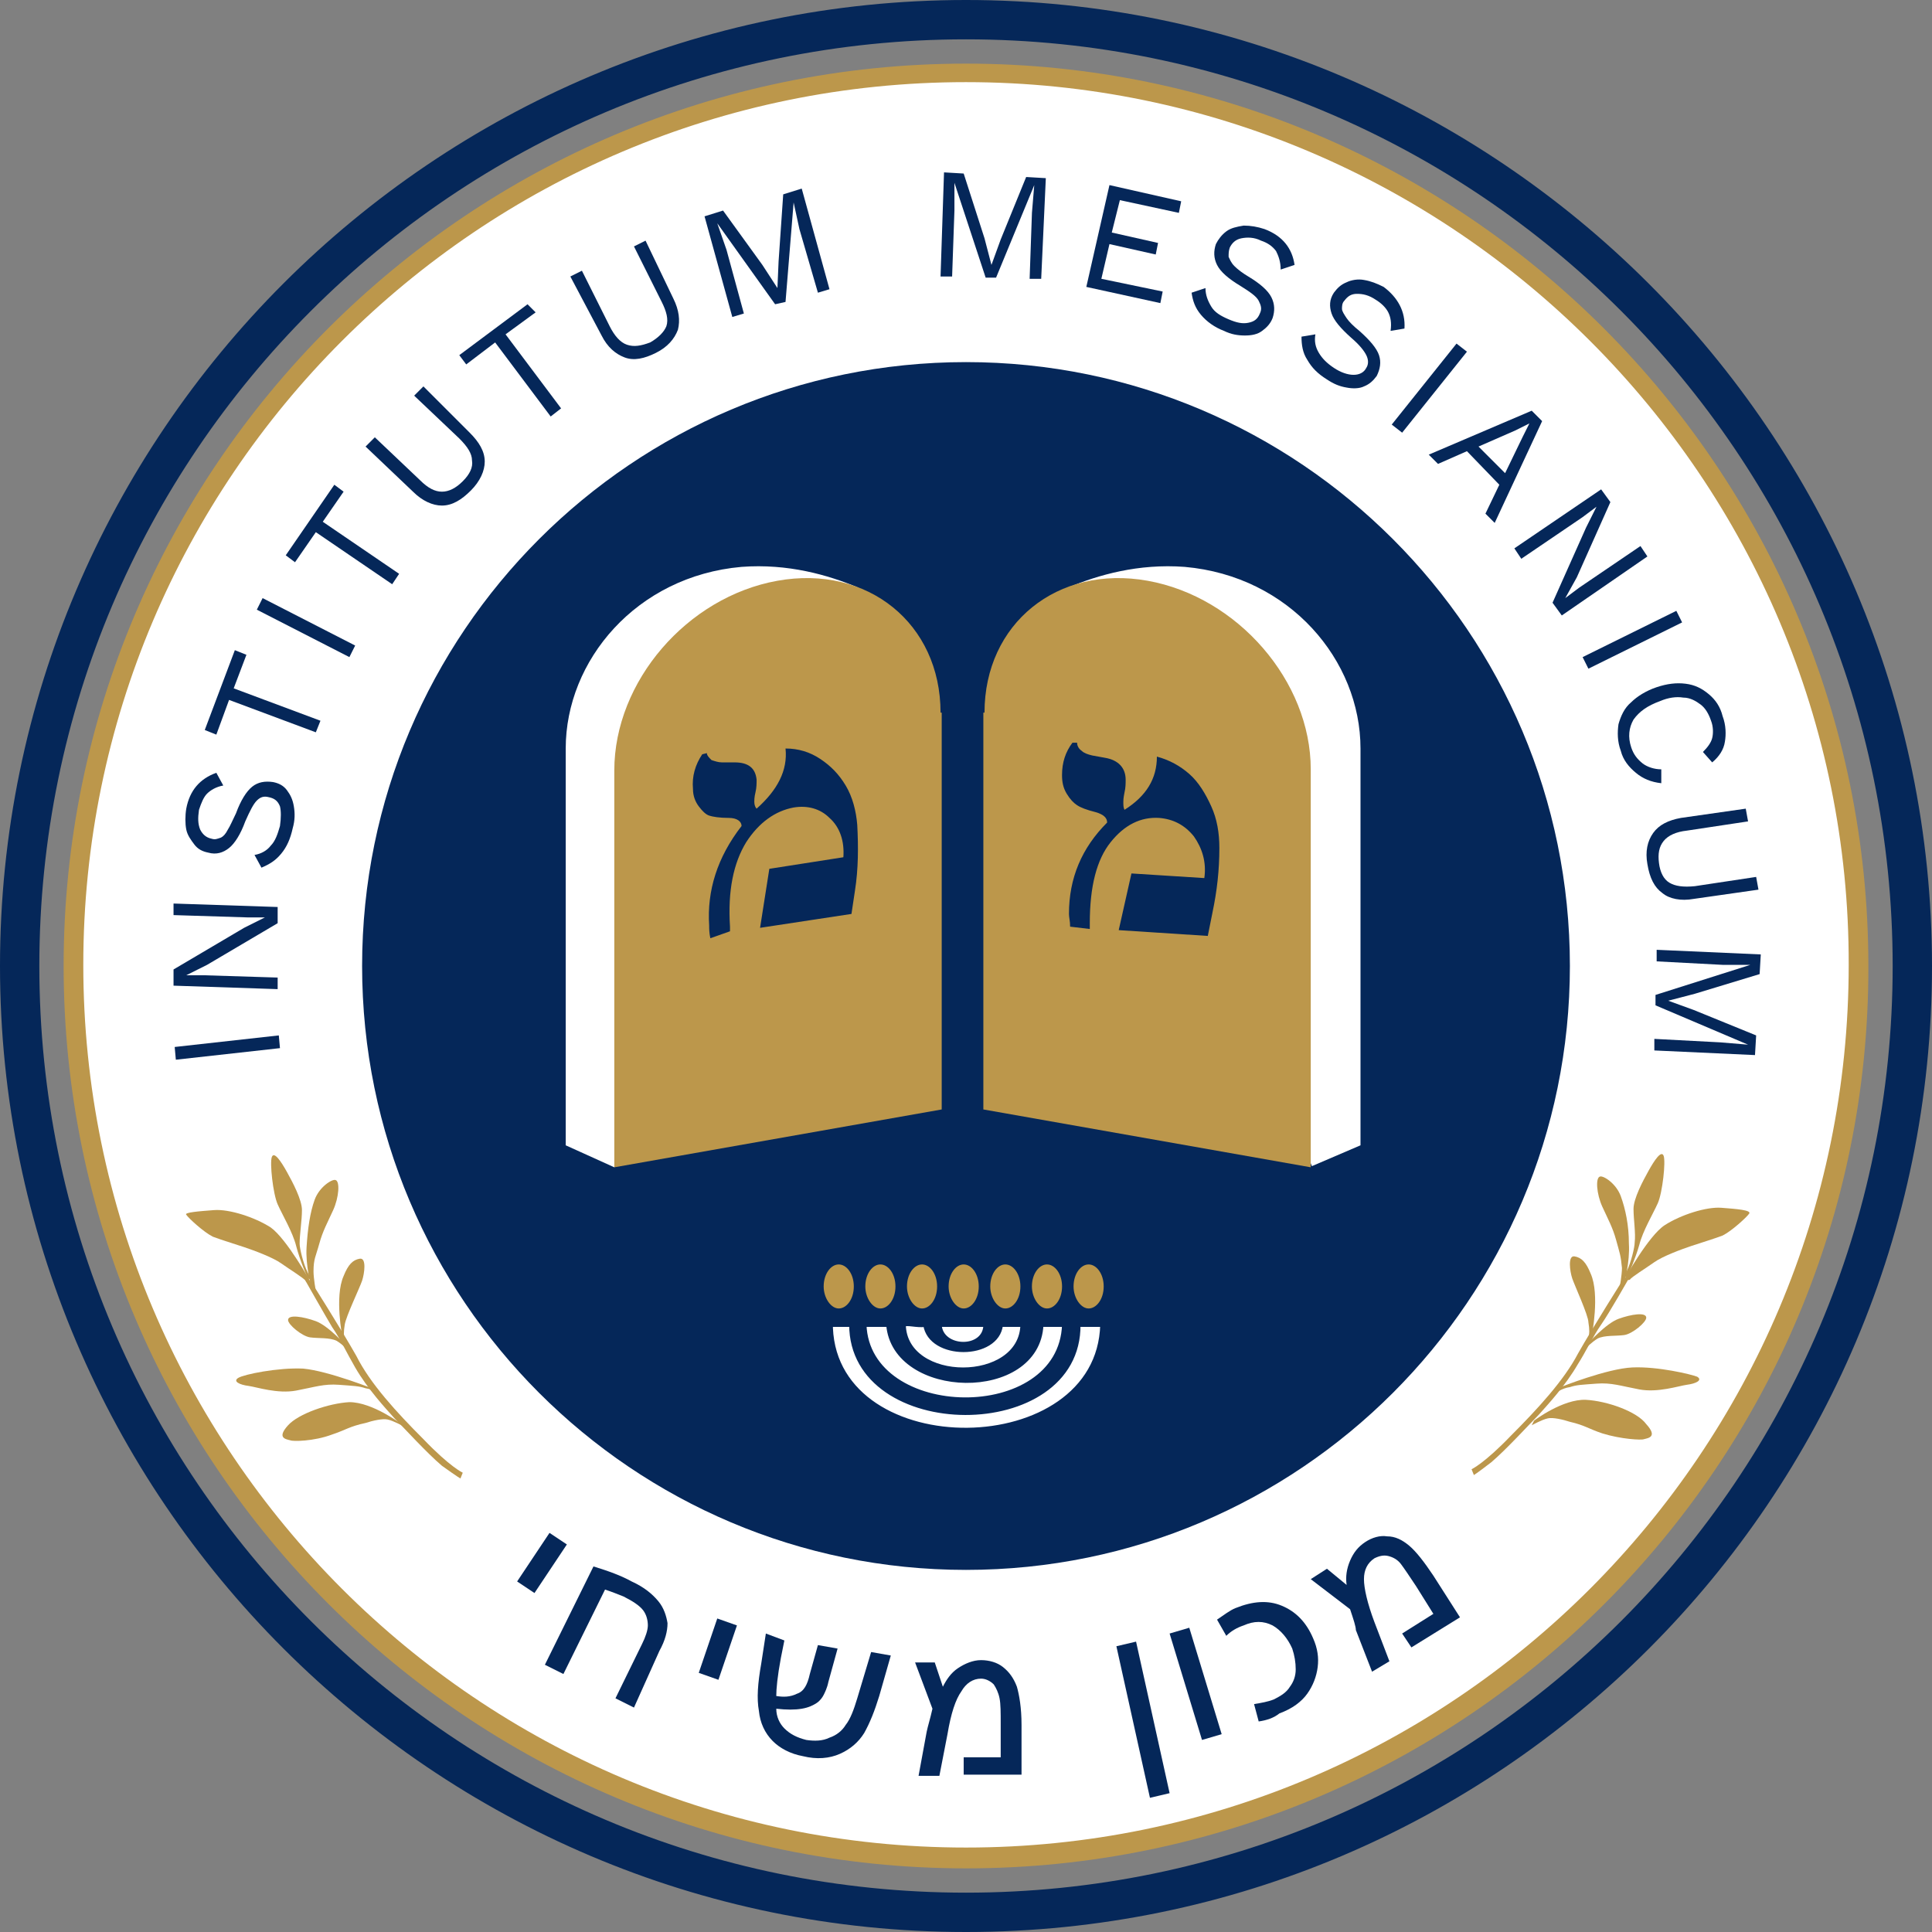 <?xml version="1.0" encoding="utf-8"?>
<!-- Generator: Adobe Illustrator 25.0.1, SVG Export Plug-In . SVG Version: 6.00 Build 0)  -->
<svg version="1.1" id="Ebene_1" xmlns="http://www.w3.org/2000/svg" xmlns:xlink="http://www.w3.org/1999/xlink" x="0px" y="0px"
	 width="167px" height="167px" viewBox="0 0 167 167" style="enable-background:new 0 0 167 167;" xml:space="preserve">
<rect x="0" y="0" width="167" height="167" fill="#808080" stroke="none"/>
<style type="text/css">
	.st0{fill:#FFFFFF;}
	.st1{fill:#BC974B;}
	.st2{fill:#052759;}
	.st3{fill-rule:evenodd;clip-rule:evenodd;fill:#FFFFFF;stroke:#052759;stroke-width:0.395;}
	.st4{fill:#BC974B;stroke:#052759;stroke-width:0.395;}
</style>
<g>
	<g>
		<circle class="st0" cx="83.5" cy="83.5" r="77.2"/>
		<path class="st1" d="M83.5,161.5c-43,0-78-35-78-78s35-78,78-78s78,35,78,78C161.6,126.5,126.6,161.5,83.5,161.5z M83.5,7.1
			C41.4,7.1,7.2,41.3,7.2,83.4s34.2,76.3,76.3,76.3s76.3-34.2,76.3-76.3C159.9,41.4,125.6,7.1,83.5,7.1z"/>
	</g>
	<g>
		<path class="st2" d="M24.1,89.5l0.1,1.1l-9,1l-0.1-1.1L24.1,89.5z"/>
		<path class="st2" d="M24,78.4v1.4l-6.1,3.6l-1.8,0.9l0,0h1.5l6.4,0.2v1l-9-0.3v-1.4l6.1-3.6l1.8-0.9l0,0h-1.5L15,79.1v-1L24,78.4z
			"/>
		<path class="st2" d="M18.7,66.8l0.6,1.1c-0.6,0.1-1.1,0.4-1.4,0.7c-0.3,0.3-0.5,0.8-0.7,1.4c-0.1,0.7-0.1,1.2,0.1,1.7
			c0.2,0.4,0.5,0.7,1,0.8c0.3,0.1,0.5,0,0.8-0.1c0.2-0.1,0.4-0.3,0.6-0.7c0.2-0.3,0.4-0.8,0.7-1.4c0.4-1.1,0.9-1.9,1.4-2.3
			s1.1-0.5,1.8-0.4c0.5,0.1,0.9,0.3,1.2,0.7c0.3,0.4,0.5,0.8,0.6,1.4s0.1,1.2-0.1,1.9c-0.2,0.9-0.5,1.6-1,2.2s-1,0.9-1.7,1.2
			L22,73.9c0.6-0.1,1.1-0.4,1.4-0.8c0.4-0.4,0.6-1,0.8-1.7c0.1-0.7,0.1-1.3,0-1.7c-0.2-0.5-0.5-0.7-1-0.8c-0.4-0.1-0.7,0-1,0.3
			s-0.6,0.9-1,1.8c-0.4,1.1-0.9,1.9-1.4,2.3s-1.1,0.6-1.8,0.4c-0.5-0.1-0.9-0.3-1.2-0.7c-0.3-0.4-0.6-0.8-0.7-1.3s-0.1-1.2,0-1.8
			C16.4,68.3,17.3,67.3,18.7,66.8z"/>
		<path class="st2" d="M21.3,56.6l-1.1,2.9l7.5,2.8l-0.4,1l-7.5-2.8l-1.1,3l-1-0.4l2.6-6.9L21.3,56.6z"/>
		<path class="st2" d="M30.7,55.8l-0.5,1l-8-4.1l0.5-1L30.7,55.8z"/>
		<path class="st2" d="M29.7,42.5l-1.8,2.6l6.6,4.5l-0.6,0.9L27.3,46l-1.8,2.6L24.7,48l4.2-6.1L29.7,42.5z"/>
		<path class="st2" d="M40.6,37.4c0.8,0.8,1.3,1.6,1.3,2.5c0,0.8-0.4,1.7-1.2,2.5s-1.6,1.3-2.5,1.3c-0.8,0-1.7-0.4-2.5-1.2l-4.1-3.9
			l0.8-0.8l3.9,3.7c0.7,0.7,1.3,1,1.9,1c0.6,0,1.2-0.3,1.8-0.9c0.6-0.6,0.9-1.2,0.8-1.8c0-0.6-0.4-1.2-1.1-1.9l-3.9-3.7l0.8-0.8
			L40.6,37.4z"/>
		<path class="st2" d="M46.3,27l-2.6,1.9l4.8,6.4L47.6,36l-4.8-6.4l-2.5,1.9l-0.6-0.8l5.9-4.4L46.3,27z"/>
		<path class="st2" d="M58.2,25.8c0.5,1,0.6,1.9,0.4,2.7c-0.3,0.8-0.9,1.5-1.9,2s-1.9,0.7-2.7,0.4S52.5,30,52,29l-2.7-5.1l1-0.5
			l2.4,4.8c0.4,0.8,0.9,1.4,1.5,1.6c0.6,0.2,1.2,0.1,2-0.2c0.7-0.4,1.2-0.9,1.4-1.4c0.2-0.6,0-1.3-0.4-2.1l-2.4-4.8l1-0.5L58.2,25.8
			z"/>
		<path class="st2" d="M71.7,25l-1,0.3l-1.6-5.5l-0.5-2.3l0,0l-0.7,8.6L67,26.3l-5-7l0,0l0.8,2.3l1.5,5.5l-1,0.3l-2.4-8.7l1.6-0.5
			l3.4,4.7l1.3,2l0,0l0.1-2.3l0.4-5.8l1.6-0.5L71.7,25z"/>
		<path class="st2" d="M90,24.1h-1l0.2-5.7l0.2-2.4l0,0l-3.3,8h-0.9l-2.7-8.2l0,0v2.4l-0.2,5.7h-1l0.3-9l1.7,0.1l1.8,5.6l0.6,2.3
			l0,0l0.8-2.2l2.2-5.4l1.7,0.1L90,24.1z"/>
		<path class="st2" d="M100.5,25.2l-0.2,1l-6.4-1.4l2-8.8l6.2,1.4l-0.2,1l-5.1-1.1l-0.7,2.8l4,0.9l-0.2,1l-4-0.9l-0.7,3L100.5,25.2z
			"/>
		<path class="st2" d="M111.9,22.9l-1.2,0.4c0-0.7-0.2-1.2-0.4-1.6c-0.3-0.4-0.7-0.7-1.3-0.9c-0.6-0.3-1.2-0.3-1.7-0.2
			c-0.5,0.1-0.8,0.4-1,0.8c-0.1,0.3-0.1,0.5-0.1,0.8c0.1,0.2,0.2,0.5,0.5,0.8s0.7,0.6,1.2,0.9c1,0.6,1.7,1.2,2,1.8s0.3,1.2,0.1,1.8
			c-0.2,0.5-0.5,0.8-0.9,1.1s-0.9,0.4-1.5,0.4s-1.2-0.1-1.8-0.4c-0.8-0.3-1.5-0.8-2-1.4c-0.5-0.6-0.7-1.2-0.8-1.9l1.2-0.4
			c0,0.6,0.2,1.1,0.5,1.6s0.8,0.8,1.5,1.1s1.2,0.4,1.7,0.3c0.5-0.1,0.8-0.3,1-0.8c0.2-0.4,0.1-0.7-0.1-1.1c-0.2-0.4-0.8-0.8-1.6-1.3
			c-1-0.6-1.7-1.2-2-1.8c-0.3-0.6-0.3-1.2-0.1-1.8c0.2-0.4,0.5-0.8,0.9-1.1c0.4-0.3,0.9-0.4,1.5-0.5c0.6,0,1.2,0.1,1.8,0.3
			C110.9,20.4,111.7,21.5,111.9,22.9z"/>
		<path class="st2" d="M121.4,28.4l-1.2,0.2c0.1-0.7,0-1.2-0.2-1.6c-0.2-0.4-0.6-0.8-1.1-1.1c-0.6-0.4-1.1-0.5-1.6-0.5
			s-0.8,0.2-1.1,0.6c-0.2,0.2-0.2,0.5-0.2,0.7s0.2,0.5,0.4,0.8c0.2,0.3,0.6,0.7,1.1,1.1c0.9,0.8,1.5,1.5,1.7,2.1s0.1,1.2-0.2,1.8
			c-0.3,0.4-0.6,0.7-1.1,0.9c-0.4,0.2-1,0.2-1.5,0.1c-0.6-0.1-1.1-0.3-1.7-0.7c-0.8-0.5-1.3-1-1.7-1.7c-0.4-0.6-0.5-1.3-0.5-2
			l1.2-0.2c-0.1,0.6,0,1.1,0.3,1.6s0.7,0.9,1.3,1.3c0.6,0.4,1.2,0.6,1.7,0.6s0.9-0.2,1.1-0.6c0.2-0.3,0.2-0.7,0-1.1
			c-0.2-0.4-0.6-0.9-1.3-1.5c-0.9-0.8-1.5-1.5-1.7-2.1s-0.2-1.2,0.2-1.8c0.3-0.4,0.6-0.7,1.1-0.9c0.4-0.2,1-0.3,1.5-0.2
			c0.6,0.1,1.1,0.3,1.7,0.6C120.8,25.7,121.5,26.9,121.4,28.4z"/>
		<path class="st2" d="M121.2,37.4l-0.9-0.7l5.6-7l0.9,0.7L121.2,37.4z"/>
		<path class="st2" d="M129.6,41.9l-2.8-2.9l-2.5,1.1l-0.8-0.8l8.9-3.8l0.9,0.9l-4.1,8.8l-0.8-0.8L129.6,41.9z M130.1,40.9l1.5-3.1
			l0.6-1.2l0,0l-1.2,0.6l-3.2,1.4L130.1,40.9z"/>
		<path class="st2" d="M135,53.2l-0.8-1.1l2.9-6.5l0.9-1.8l0,0l-1.2,0.9l-5.3,3.6l-0.6-0.9l7.5-5.1l0.8,1.1l-2.9,6.5l-1,1.8l0,0
			l1.2-0.9l5.3-3.6l0.6,0.9L135,53.2z"/>
		<path class="st2" d="M137.3,57.8l-0.5-1l8.1-4l0.5,1L137.3,57.8z"/>
		<path class="st2" d="M141.4,66.8c-0.6-0.5-1.1-1.1-1.3-1.9c-0.3-0.8-0.3-1.6-0.2-2.3c0.2-0.7,0.5-1.4,1.1-1.9
			c0.5-0.5,1.3-1,2.2-1.3s1.7-0.4,2.5-0.3c0.8,0.1,1.4,0.4,2,0.9s1,1.1,1.2,1.9c0.3,0.8,0.3,1.6,0.2,2.2c-0.1,0.7-0.5,1.3-1.1,1.8
			l-0.8-0.9c0.4-0.4,0.7-0.8,0.8-1.2c0.1-0.4,0.1-1-0.1-1.5c-0.2-0.6-0.5-1.1-0.9-1.4s-0.9-0.6-1.5-0.6c-0.6-0.1-1.3,0-2,0.3
			c-1.1,0.4-1.8,0.9-2.3,1.6c-0.4,0.7-0.5,1.5-0.2,2.4c0.2,0.6,0.5,1,1,1.4c0.4,0.3,1,0.5,1.6,0.5v1.2
			C142.7,67.6,142,67.3,141.4,66.8z"/>
		<path class="st2" d="M146.4,77.7c-1.1,0.2-2.1,0-2.7-0.5c-0.7-0.5-1.1-1.3-1.3-2.5c-0.2-1.1,0-2,0.5-2.7s1.3-1.1,2.4-1.3l5.6-0.8
			l0.2,1.1l-5.3,0.8c-0.9,0.1-1.6,0.4-2,0.9s-0.5,1.1-0.4,1.9s0.4,1.4,0.9,1.7c0.5,0.3,1.2,0.4,2.2,0.3l5.3-0.8l0.2,1.1L146.4,77.7z
			"/>
		<path class="st2" d="M143,90.8v-1l5.7,0.3l2.4,0.2l0,0l-8-3.4V86l8.2-2.6l0,0h-2.4l-5.7-0.3v-1l9,0.4l-0.1,1.7l-5.6,1.7l-2.3,0.6
			l0,0l2.2,0.8l5.4,2.2l-0.1,1.7L143,90.8z"/>
	</g>
	<g>
		<path class="st2" d="M49,133.5l-2.8,4.2l-1.5-1l2.8-4.2L49,133.5z"/>
		<path class="st2" d="M54.8,147.6l-1.6-0.8l2.3-4.7c0.3-0.6,0.5-1.2,0.5-1.6c0-0.4-0.1-0.9-0.4-1.3c-0.3-0.4-0.9-0.8-1.7-1.2
			c-0.5-0.2-1-0.4-1.6-0.6l-3.6,7.3l-1.6-0.8l4.2-8.5c1.3,0.4,2.4,0.8,3.3,1.3c1.1,0.5,1.8,1.1,2.3,1.7c0.5,0.6,0.7,1.3,0.8,1.9
			c0,0.7-0.2,1.5-0.7,2.4L54.8,147.6z"/>
		<path class="st2" d="M63.7,140.5l-1.6,4.7l-1.7-0.6l1.6-4.7L63.7,140.5z"/>
		<path class="st2" d="M67.8,141.8l-0.3,1.5c-0.3,1.6-0.4,2.7-0.4,3.3c0.6,0.1,1.2,0.1,1.8-0.2c0.6-0.2,0.9-0.8,1.1-1.7l0.7-2.5
			l1.7,0.3l-0.8,2.9c-0.1,0.5-0.3,0.9-0.4,1.1c-0.1,0.2-0.3,0.5-0.6,0.7c-0.3,0.2-0.7,0.4-1.3,0.5c-0.6,0.1-1.3,0.1-2.2,0
			c0,0.7,0.3,1.3,0.7,1.7c0.5,0.5,1.1,0.8,1.9,1c0.7,0.1,1.4,0.1,2-0.2c0.6-0.2,1.1-0.6,1.4-1.1c0.4-0.5,0.7-1.3,1-2.3l1.2-4
			l1.7,0.3l-1,3.5c-0.4,1.3-0.8,2.3-1.3,3.2c-0.5,0.8-1.2,1.4-2.1,1.8c-0.9,0.4-2,0.5-3.2,0.2c-1.1-0.2-2-0.7-2.6-1.3
			c-0.7-0.7-1.1-1.6-1.2-2.6c-0.2-1.1-0.1-2.4,0.2-4.1l0.4-2.6L67.8,141.8z"/>
		<path class="st2" d="M80.6,147.7l-1.5-4h1.7l0.7,2.1c0.3-0.6,0.7-1.2,1.3-1.6c0.6-0.4,1.3-0.7,2-0.7s1.4,0.2,1.9,0.6
			c0.5,0.4,0.9,0.9,1.2,1.7c0.2,0.7,0.4,1.8,0.4,3.3v4.3h-5v-1.5h3.2v-2.8c0-1.1,0-1.8-0.1-2.3s-0.3-0.9-0.5-1.2
			c-0.3-0.3-0.7-0.5-1.1-0.5c-0.7,0-1.3,0.4-1.7,1.1c-0.5,0.7-0.9,1.9-1.2,3.7l-0.7,3.6h-1.8l0.7-3.8
			C80.2,149.2,80.4,148.6,80.6,147.7z"/>
		<path class="st2" d="M98.2,141.9l2.9,13.1l-1.7,0.4l-2.9-13.1L98.2,141.9z"/>
		<path class="st2" d="M102.8,140.7l2.8,9.2l-1.7,0.5l-2.8-9.2L102.8,140.7z"/>
		<path class="st2" d="M108.8,148.8l-0.4-1.5c0.6-0.1,1.2-0.2,1.7-0.4c0.6-0.3,1.1-0.6,1.4-1.1c0.3-0.4,0.5-0.9,0.5-1.5
			s-0.1-1.2-0.3-1.8c-0.4-0.9-1-1.6-1.7-2c-0.8-0.4-1.6-0.4-2.5,0c-0.6,0.2-1.1,0.5-1.5,0.9l-0.8-1.4c0.6-0.4,1.1-0.8,1.6-1
			c1.5-0.6,2.8-0.7,4-0.2s2.1,1.4,2.7,2.8c0.4,0.9,0.5,1.7,0.4,2.5s-0.4,1.6-0.9,2.3s-1.3,1.3-2.4,1.7
			C110.1,148.5,109.5,148.7,108.8,148.8z"/>
		<path class="st2" d="M116.7,139.1l-3.4-2.6l1.4-0.9l1.7,1.4c-0.1-0.7,0-1.4,0.3-2.1c0.3-0.7,0.7-1.2,1.3-1.6
			c0.6-0.4,1.3-0.6,1.9-0.5c0.7,0,1.3,0.3,1.9,0.8s1.3,1.4,2.1,2.6l2.3,3.6l-4.2,2.6l-0.8-1.2l2.7-1.7l-1.5-2.4
			c-0.6-0.9-1-1.5-1.3-1.9s-0.7-0.6-1.1-0.7c-0.4-0.1-0.8,0-1.2,0.2c-0.6,0.4-0.9,1-0.9,1.8s0.3,2.1,0.9,3.7l1.3,3.4l-1.5,0.9
			l-1.4-3.6C117.2,140.6,117,140,116.7,139.1z"/>
	</g>
	<path class="st2" d="M135.7,83.5c0,28.8-23.4,52.2-52.2,52.2s-52.2-23.4-52.2-52.2s23.4-52.2,52.2-52.2
		C112.3,31.3,135.7,54.7,135.7,83.5z"/>
	<g>
		<path class="st3" d="M78.1,114.5c0.1,5.2,10.2,5.2,10.3,0c-0.6,0-1.2,0-1.9,0c-0.4,2.9-6.2,2.9-6.5,0
			C79.2,114.6,78.4,114.3,78.1,114.5z M72,114.5c-0.1,0-0.1,0.2-0.1,0.3c0.5,11.9,23.2,11.7,23.5-0.3c-0.7,0-1.4,0-2.1,0
			c0,10.2-19.6,10.1-19.6,0C73.1,114.5,72.5,114.5,72,114.5z M91.9,114.5c-0.7,0-1.3,0-2,0c-0.4,6.6-12.8,6.3-13.2,0
			c-0.7,0-1.4,0-2.1,0C75,123,91.7,123.3,91.9,114.5z M85.2,114.5c-1.3,0-2.6,0-4,0C81.3,116.7,85.2,116.8,85.2,114.5z"/>
		<path class="st3" d="M80,114.5c0.4,2.9,6.2,2.9,6.5,0c0.6,0,1.2,0,1.9,0c-0.1,5.2-10.2,5.2-10.3,0C78.4,114.3,79.2,114.6,80,114.5
			z"/>
		<path class="st3" d="M73.6,114.5c0,10.1,19.7,10.2,19.6,0c0.7,0,1.4,0,2.1,0c-0.3,12-23,12.2-23.5,0.3c0-0.1,0-0.3,0.1-0.3
			C72.5,114.5,73.1,114.5,73.6,114.5z"/>
		<path class="st3" d="M74.7,114.5c0.7,0,1.4,0,2.1,0c0.5,6.3,12.9,6.6,13.2,0c0.7,0,1.3,0,2,0C91.7,123.3,75,123,74.7,114.5z"/>
		<path class="st3" d="M81.2,114.5c1.3,0,2.6,0,4,0C85.2,116.8,81.3,116.7,81.2,114.5z"/>
		<path class="st4" d="M74,111.2c0,1.2-0.7,2.1-1.5,2.1s-1.5-1-1.5-2.1c0-1.2,0.7-2.1,1.5-2.1C73.3,109.1,74,110,74,111.2z"/>
		<path class="st4" d="M77.6,111.2c0,1.2-0.7,2.1-1.5,2.1s-1.5-1-1.5-2.1c0-1.2,0.7-2.1,1.5-2.1C76.9,109.1,77.6,110,77.6,111.2z"/>
		<path class="st4" d="M81.2,111.2c0,1.2-0.7,2.1-1.5,2.1s-1.5-1-1.5-2.1c0-1.2,0.7-2.1,1.5-2.1C80.5,109.1,81.2,110,81.2,111.2z"/>
		<path class="st4" d="M84.8,111.2c0,1.2-0.7,2.1-1.5,2.1s-1.5-1-1.5-2.1c0-1.2,0.7-2.1,1.5-2.1S84.8,110,84.8,111.2z"/>
		<path class="st4" d="M88.4,111.2c0,1.2-0.7,2.1-1.5,2.1s-1.5-1-1.5-2.1c0-1.2,0.7-2.1,1.5-2.1C87.7,109.1,88.4,110,88.4,111.2z"/>
		<path class="st4" d="M92,111.2c0,1.2-0.7,2.1-1.5,2.1s-1.5-1-1.5-2.1c0-1.2,0.7-2.1,1.5-2.1C91.3,109.1,92,110,92,111.2z"/>
		<path class="st4" d="M95.6,111.2c0,1.2-0.7,2.1-1.5,2.1s-1.5-1-1.5-2.1c0-1.2,0.7-2.1,1.5-2.1C94.9,109.1,95.6,110,95.6,111.2z"/>
	</g>
	<g>
		<path class="st0" d="M74.2,50.8c-2.6-1.1-6.1-2.1-10.1-1.8c-9.1,0.8-15.2,8.1-15.2,15.7l0,0V99l4.2,1.9"/>
		<path class="st1" d="M81.3,61.6c0-7.7-6.3-12.8-14.1-11.4c-7.8,1.4-14.1,8.7-14.1,16.4l0,0v34.3l28.3-5V61.6
			C81.3,61.6,81.3,61.6,81.3,61.6z"/>
		<path class="st0" d="M92.3,50.8c2.6-1.1,6.1-2.1,10.1-1.8c9.1,0.8,15.2,8.1,15.2,15.7l0,0V99l-4.2,1.8"/>
		<path class="st1" d="M85.1,61.6c0-7.7,6.3-12.8,14.1-11.4c7.8,1.4,14.1,8.7,14.1,16.3l0,0v34.4l-28.3-5V61.6
			C85.1,61.6,85.1,61.6,85.1,61.6z"/>
		<g>
			<path class="st2" d="M61.4,81.1c-0.1-0.5-0.1-0.8-0.1-1.1c-0.2-3,0.7-5.9,2.8-8.6c0-0.4-0.4-0.7-1.1-0.7c-0.8,0-1.4-0.1-1.7-0.2
				s-0.6-0.4-0.9-0.8c-0.3-0.4-0.5-0.9-0.5-1.5c-0.1-1.1,0.2-2.1,0.8-3l0.4-0.1c0,0.2,0.2,0.4,0.4,0.6c0.3,0.1,0.6,0.2,0.9,0.2h1.1
				c1.2,0,1.8,0.5,1.9,1.5c0,0.3,0,0.7-0.1,1.1s-0.1,0.7-0.1,0.8c0,0.3,0.1,0.5,0.2,0.6c1.8-1.6,2.7-3.3,2.5-5.2
				c1.1,0,2.1,0.3,3,0.9s1.6,1.3,2.2,2.3s0.9,2.2,1,3.4c0.1,1.9,0.1,3.8-0.2,5.7l-0.3,2l-7.9,1.2l0.8-5.1l6.4-1
				c0.1-1.4-0.3-2.6-1.2-3.4c-0.8-0.8-1.9-1.1-3.1-0.9c-1.6,0.3-3,1.3-4.1,3c-1.1,1.8-1.6,4.2-1.4,7.3v0.4L61.4,81.1z"/>
		</g>
		<path class="st2" d="M92.5,80.1c0-0.5-0.1-0.8-0.1-1.1c0-3.1,1.1-5.7,3.3-7.9c0-0.4-0.3-0.7-1-0.9c-0.8-0.2-1.3-0.4-1.6-0.6
			c-0.3-0.2-0.6-0.5-0.9-1s-0.4-1-0.4-1.6c0-1.1,0.3-2,0.9-2.8h0.4c0,0.2,0.1,0.5,0.4,0.7c0.2,0.2,0.5,0.3,0.9,0.4l1.1,0.2
			c1.2,0.2,1.8,0.9,1.8,1.9c0,0.3,0,0.7-0.1,1.1c-0.1,0.5-0.1,0.7-0.1,0.8c0,0.3,0,0.5,0.1,0.7c1.9-1.2,2.8-2.7,2.8-4.6
			c1.1,0.3,2,0.8,2.8,1.5s1.4,1.7,1.9,2.8c0.5,1.1,0.7,2.3,0.7,3.6c0,1.9-0.2,3.7-0.6,5.6l-0.4,2l-7.7-0.5l1.1-4.9l6.3,0.4
			c0.2-1.4-0.2-2.6-0.9-3.6c-0.8-1-1.8-1.5-3-1.6c-1.6-0.1-3,0.6-4.2,2.1s-1.8,3.8-1.8,7v0.5L92.5,80.1z"/>
	</g>
	<path class="st2" d="M83.5,167C37.5,167,0,129.5,0,83.5S37.5,0,83.5,0S167,37.5,167,83.5S129.6,167,83.5,167z M83.5,3.4
		C39.3,3.4,3.4,39.3,3.4,83.5s35.9,80.1,80.1,80.1s80.1-35.9,80.1-80.1S127.7,3.4,83.5,3.4z"/>
	<g>
		<path class="st1" d="M39.8,127.8l0.2-0.5c0,0-1.1-0.5-3.4-2.9c-2.3-2.3-4.6-4.8-5.8-7.2c-1.3-2.3-3.9-6.4-3.9-6.4l-0.5-0.1
			c0,0,1.7,3,2.3,4c0.7,1,1.3,2.3,2,3.5c1.1,1.9,2.6,3.5,3.4,4.4c0.8,0.8,2.8,3,4.1,4.1C39.6,127.7,39.8,127.8,39.8,127.8z"/>
		<path class="st1" d="M34.7,123.1c0,0-2.5-1.9-4.5-1.9c-1.8,0.1-4.4,1-5.3,2c-1,1.1-0.2,1.2,0.2,1.3c0.2,0.1,2,0.1,3.6-0.5
			c1.2-0.4,1.5-0.7,2.9-1c0.6-0.2,1.5-0.4,1.9-0.3c0.5,0.1,1.4,0.6,1.4,0.6L34.7,123.1z"/>
		<path class="st1" d="M32.4,120.1c0,0-4-1.6-6.2-1.8c-2.2-0.1-5.1,0.5-5.6,0.8s0.1,0.6,0.9,0.7c0.7,0.1,2.5,0.7,4.1,0.4
			c1.6-0.3,2.4-0.6,3.7-0.5c1.3,0.1,1.7,0.1,2.3,0.3c0.7,0.1,1.2,0.5,1.2,0.5L32.4,120.1z"/>
		<path class="st1" d="M30,116.4c0,0-1.6-1.8-2.7-2.2c-1.1-0.4-2.4-0.6-2.4-0.1c0,0.4,1.2,1.4,1.9,1.5c0.7,0.1,1.7,0,2.3,0.3
			c0.5,0.3,1.1,0.9,1.1,0.9L30,116.4z"/>
		<path class="st1" d="M29.6,115.6c0,0-0.7-3.5,0.1-5.3c0.4-1,0.8-1.4,1.4-1.5c0.6-0.1,0.4,1.3,0.2,1.9s-1.4,3.1-1.5,3.8
			c-0.1,0.6-0.1,1,0,1.4C29.9,116.2,29.6,115.6,29.6,115.6z"/>
		<path class="st1" d="M26.9,110.9c0,0-2.1-3.8-3.5-4.8c-1.4-0.9-3.6-1.6-4.9-1.5s-2.6,0.2-2.4,0.4c0.2,0.3,1.5,1.5,2.3,1.9
			c0.8,0.3,1.8,0.6,2.7,0.9c0.9,0.3,2.5,0.9,3.2,1.4s2,1.3,2.1,1.5C26.5,110.9,26.9,110.9,26.9,110.9z"/>
		<path class="st1" d="M26.9,111.2c0,0-0.5-1.8-0.4-3.4s0.3-3,0.7-4.1c0.4-1.1,1.5-1.8,1.8-1.7c0.4,0.1,0.3,1.5-0.2,2.6
			s-0.9,1.8-1.2,2.9c-0.3,1.1-0.5,1.3-0.5,2.4c0,0.6,0.2,1.7,0.2,1.7L26.9,111.2z"/>
		<path class="st1" d="M26.6,110.5c0,0-0.7-1.6-1-2.8c-0.3-1.2-1.2-2.7-1.6-3.6s-0.7-3.6-0.5-4.1s0.8,0.4,1.3,1.3s1.3,2.4,1.3,3.3
			s-0.2,2.1-0.2,2.9c0,0.4,0.3,1.7,0.7,2.5C27.1,110.8,26.6,110.5,26.6,110.5z"/>
	</g>
	<g>
		<path class="st1" d="M127.4,127.5l-0.2-0.5c0,0,1.1-0.5,3.4-2.9c2.3-2.3,4.6-4.8,5.8-7.1c1.3-2.3,3.9-6.4,3.9-6.4l0.5-0.1
			c0,0-1.7,3-2.4,4c-0.7,1-1.3,2.3-2,3.4c-1.1,1.9-2.6,3.5-3.4,4.4c-0.8,0.8-2.8,3-4.1,4.1C127.6,127.4,127.4,127.5,127.4,127.5z"/>
		<path class="st1" d="M132.6,122.8c0,0,2.5-1.9,4.5-1.8c1.8,0.1,4.4,1,5.2,2.1c1,1.1,0.2,1.2-0.2,1.3c-0.2,0.1-2,0-3.6-0.5
			c-1.2-0.4-1.5-0.7-2.8-1c-0.6-0.2-1.5-0.4-1.9-0.3c-0.5,0.1-1.4,0.6-1.4,0.6L132.6,122.8z"/>
		<path class="st1" d="M134.9,119.9c0,0,4-1.6,6.2-1.7c2.2-0.1,5.1,0.6,5.6,0.8c0.5,0.3-0.1,0.6-0.9,0.7c-0.7,0.1-2.5,0.7-4.1,0.4
			c-1.6-0.3-2.4-0.6-3.7-0.5c-1.3,0.1-1.7,0.1-2.3,0.3c-0.7,0.1-1.2,0.5-1.2,0.5L134.9,119.9z"/>
		<path class="st1" d="M137.2,116.2c0,0,1.6-1.8,2.7-2.2c1.1-0.4,2.4-0.6,2.4-0.1c0,0.4-1.2,1.4-1.9,1.5c-0.7,0.1-1.7,0-2.3,0.3
			c-0.5,0.3-1.1,0.9-1.1,0.9L137.2,116.2z"/>
		<path class="st1" d="M137.6,115.4c0,0,0.7-3.5-0.1-5.3c-0.4-1-0.8-1.4-1.4-1.5c-0.6-0.1-0.4,1.3-0.2,1.9c0.2,0.6,1.4,3.2,1.4,3.8
			c0.1,0.6,0.1,1,0,1.4C137.4,116,137.6,115.4,137.6,115.4z"/>
		<path class="st1" d="M140.4,110.6c0,0,2.1-3.8,3.5-4.7c1.4-0.9,3.6-1.6,4.9-1.5c1.3,0.1,2.6,0.2,2.4,0.5c-0.2,0.3-1.5,1.5-2.3,1.9
			c-0.8,0.3-1.8,0.6-2.7,0.9s-2.5,0.9-3.2,1.4c-0.7,0.5-2,1.3-2.1,1.5C140.8,110.7,140.4,110.6,140.4,110.6z"/>
		<path class="st1" d="M140.4,110.9c0,0,0.5-1.8,0.4-3.4c0-1.6-0.3-3-0.7-4.1s-1.5-1.8-1.8-1.7c-0.4,0.1-0.3,1.5,0.2,2.6
			s0.9,1.8,1.2,2.9c0.3,1.1,0.4,1.3,0.5,2.4c0,0.6-0.2,1.7-0.2,1.7L140.4,110.9z"/>
		<path class="st1" d="M140.7,110.3c0,0,0.7-1.6,1-2.7c0.3-1.2,1.2-2.7,1.6-3.6c0.4-0.9,0.7-3.6,0.5-4.1c-0.2-0.5-0.8,0.4-1.3,1.3
			s-1.3,2.4-1.3,3.3s0.2,2.1,0.1,2.9c0,0.4-0.3,1.7-0.7,2.5C140.2,110.6,140.7,110.3,140.7,110.3z"/>
	</g>
</g>
</svg>
